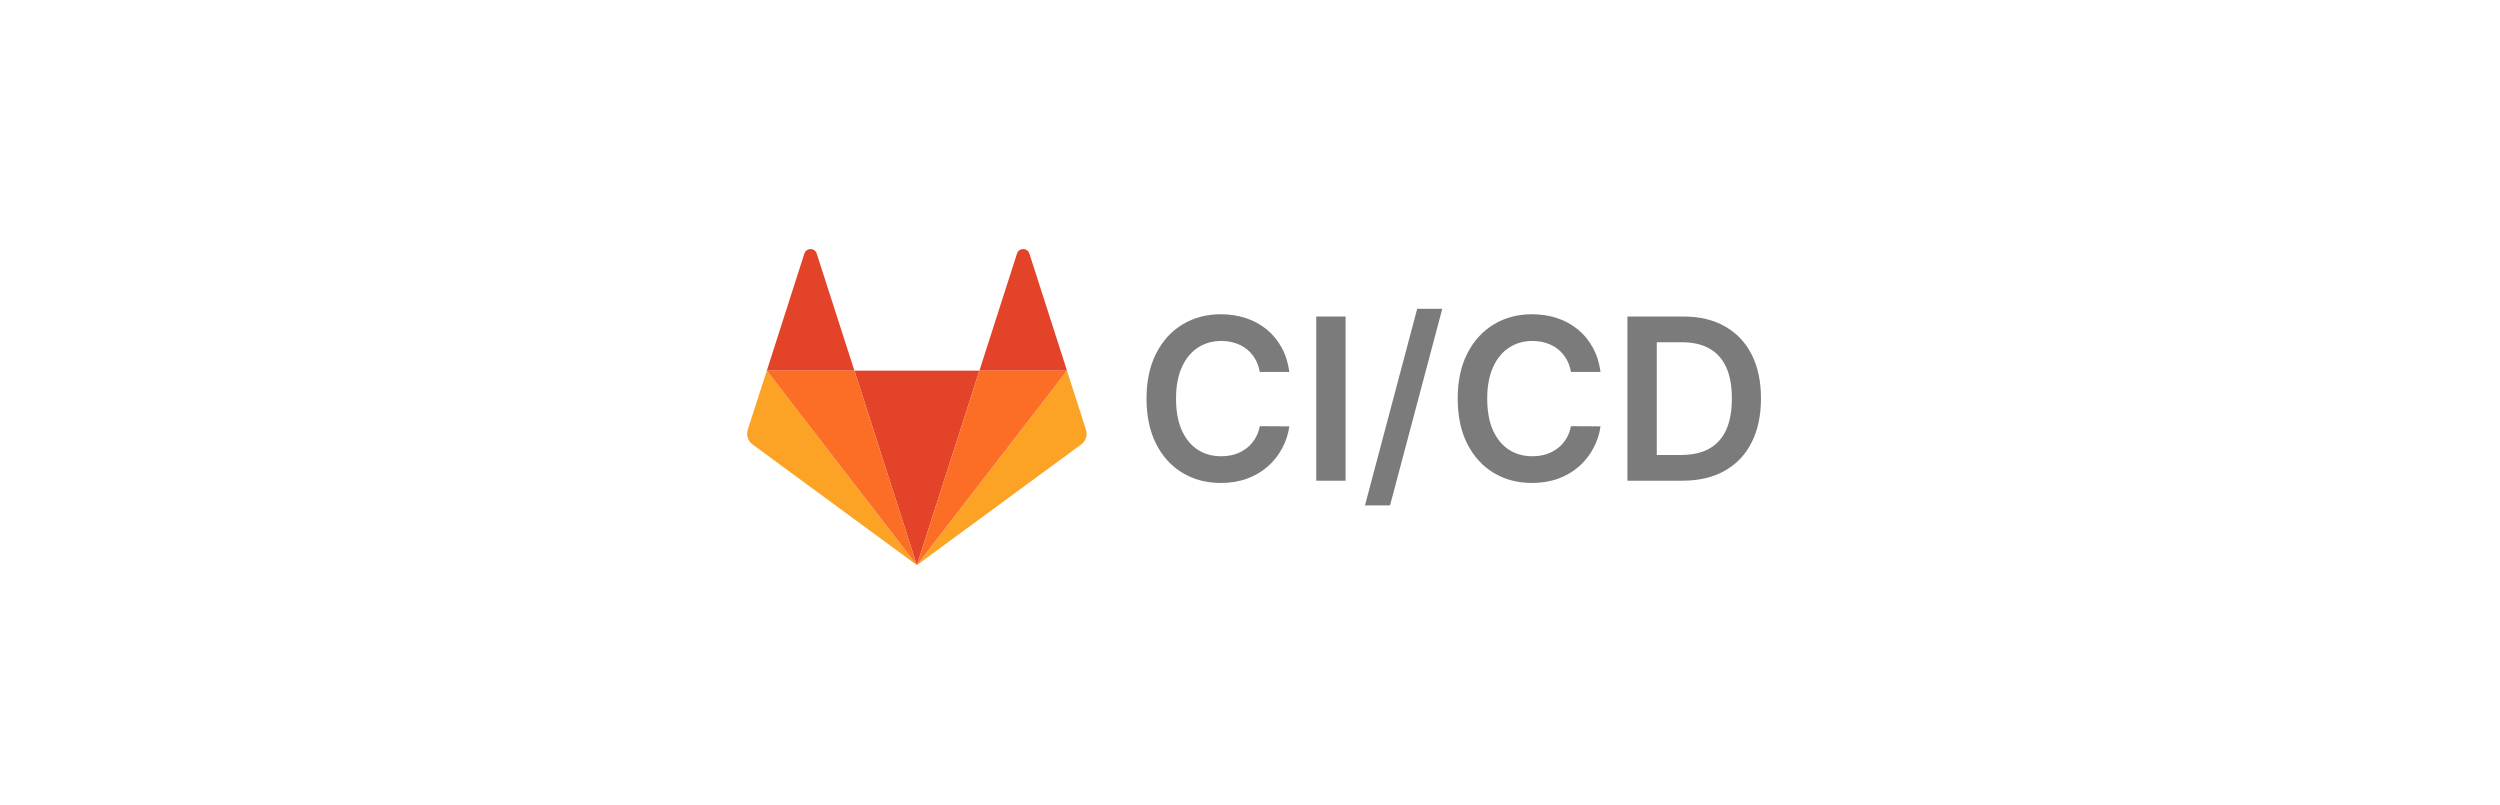<?xml version="1.0" encoding="UTF-8"?> <svg xmlns="http://www.w3.org/2000/svg" width="261" height="84" viewBox="0 0 261 84" fill="none"> <path d="M95.719 59L102.249 38.697H89.2L95.719 59Z" fill="#E24329"></path> <path d="M111.394 38.697L113.375 44.865C113.555 45.425 113.361 46.044 112.886 46.393L95.72 59L111.394 38.697Z" fill="#FCA326"></path> <path d="M80.055 38.697L78.066 44.865C77.886 45.425 78.081 46.044 78.555 46.393L95.72 59L80.055 38.697Z" fill="#FCA326"></path> <path d="M175.636 50.186H169.902V33.044H175.751C177.431 33.044 178.874 33.387 180.08 34.073C181.292 34.754 182.222 35.733 182.872 37.011C183.522 38.289 183.847 39.818 183.847 41.598C183.847 43.384 183.519 44.919 182.864 46.202C182.214 47.485 181.275 48.47 180.047 49.157C178.824 49.843 177.354 50.186 175.636 50.186ZM172.967 47.499H175.487C176.666 47.499 177.648 47.282 178.436 46.847C179.224 46.406 179.816 45.75 180.212 44.879C180.609 44.003 180.807 42.91 180.807 41.598C180.807 40.287 180.609 39.199 180.212 38.334C179.816 37.463 179.229 36.813 178.453 36.383C177.682 35.948 176.723 35.73 175.578 35.73H172.967V47.499Z" fill="#7B7B7B"></path> <path d="M140.48 33.044V50.186H137.415V33.044H140.48Z" fill="#7B7B7B"></path> <path d="M167.095 38.828H164.006C163.918 38.314 163.755 37.859 163.518 37.463C163.282 37.061 162.987 36.721 162.635 36.442C162.282 36.163 161.88 35.954 161.428 35.814C160.982 35.669 160.5 35.596 159.983 35.596C159.063 35.596 158.248 35.831 157.537 36.3C156.827 36.763 156.271 37.444 155.869 38.342C155.467 39.235 155.266 40.326 155.266 41.615C155.266 42.926 155.467 44.031 155.869 44.93C156.276 45.822 156.833 46.498 157.537 46.955C158.248 47.407 159.06 47.633 159.974 47.633C160.481 47.633 160.955 47.566 161.395 47.432C161.841 47.293 162.241 47.089 162.593 46.821C162.951 46.553 163.251 46.224 163.494 45.834C163.742 45.443 163.912 44.997 164.006 44.494L167.095 44.511C166.98 45.326 166.729 46.09 166.344 46.804C165.964 47.519 165.465 48.15 164.848 48.696C164.232 49.238 163.51 49.662 162.684 49.969C161.858 50.27 160.941 50.421 159.933 50.421C158.446 50.421 157.119 50.072 155.951 49.374C154.784 48.677 153.864 47.669 153.192 46.353C152.52 45.036 152.184 43.456 152.184 41.615C152.184 39.768 152.523 38.189 153.2 36.877C153.878 35.56 154.8 34.553 155.968 33.855C157.135 33.158 158.457 32.809 159.933 32.809C160.875 32.809 161.751 32.943 162.56 33.211C163.37 33.479 164.091 33.872 164.725 34.391C165.358 34.904 165.878 35.535 166.286 36.283C166.699 37.025 166.969 37.873 167.095 38.828Z" fill="#7B7B7B"></path> <path d="M134.608 38.828H131.519C131.431 38.314 131.268 37.859 131.032 37.463C130.795 37.061 130.5 36.721 130.148 36.442C129.795 36.163 129.393 35.954 128.942 35.814C128.495 35.669 128.013 35.596 127.496 35.596C126.576 35.596 125.761 35.831 125.05 36.3C124.34 36.763 123.784 37.444 123.382 38.342C122.98 39.235 122.779 40.326 122.779 41.615C122.779 42.926 122.98 44.031 123.382 44.93C123.789 45.822 124.345 46.498 125.05 46.955C125.761 47.407 126.573 47.633 127.487 47.633C127.994 47.633 128.468 47.566 128.908 47.432C129.354 47.293 129.754 47.089 130.106 46.821C130.464 46.553 130.764 46.224 131.007 45.834C131.254 45.443 131.425 44.997 131.519 44.494L134.608 44.511C134.493 45.326 134.242 46.09 133.857 46.804C133.477 47.519 132.978 48.15 132.361 48.696C131.745 49.238 131.023 49.662 130.197 49.969C129.371 50.27 128.454 50.421 127.446 50.421C125.959 50.421 124.632 50.072 123.464 49.374C122.297 48.677 121.377 47.669 120.705 46.353C120.033 45.036 119.697 43.456 119.697 41.615C119.697 39.768 120.036 38.189 120.713 36.877C121.391 35.56 122.313 34.553 123.481 33.855C124.648 33.158 125.97 32.809 127.446 32.809C128.388 32.809 129.264 32.943 130.073 33.211C130.883 33.479 131.604 33.872 132.238 34.391C132.871 34.904 133.391 35.535 133.799 36.283C134.212 37.025 134.482 37.873 134.608 38.828Z" fill="#7B7B7B"></path> <path d="M150.573 32.24L145.121 52.764H142.502L147.954 32.24H150.573Z" fill="#7B7B7B"></path> <path d="M111.394 38.697H102.249L106.177 26.469C106.379 25.844 107.257 25.844 107.466 26.469L111.394 38.697Z" fill="#E24329"></path> <path d="M95.72 59L102.249 38.697H111.394L95.72 59Z" fill="#FC6D26"></path> <path d="M80.055 38.697H89.2L85.264 26.469C85.063 25.844 84.185 25.844 83.976 26.469L80.055 38.697Z" fill="#E24329"></path> <path d="M95.72 59L80.055 38.697H89.2L95.72 59Z" fill="#FC6D26"></path> </svg> 